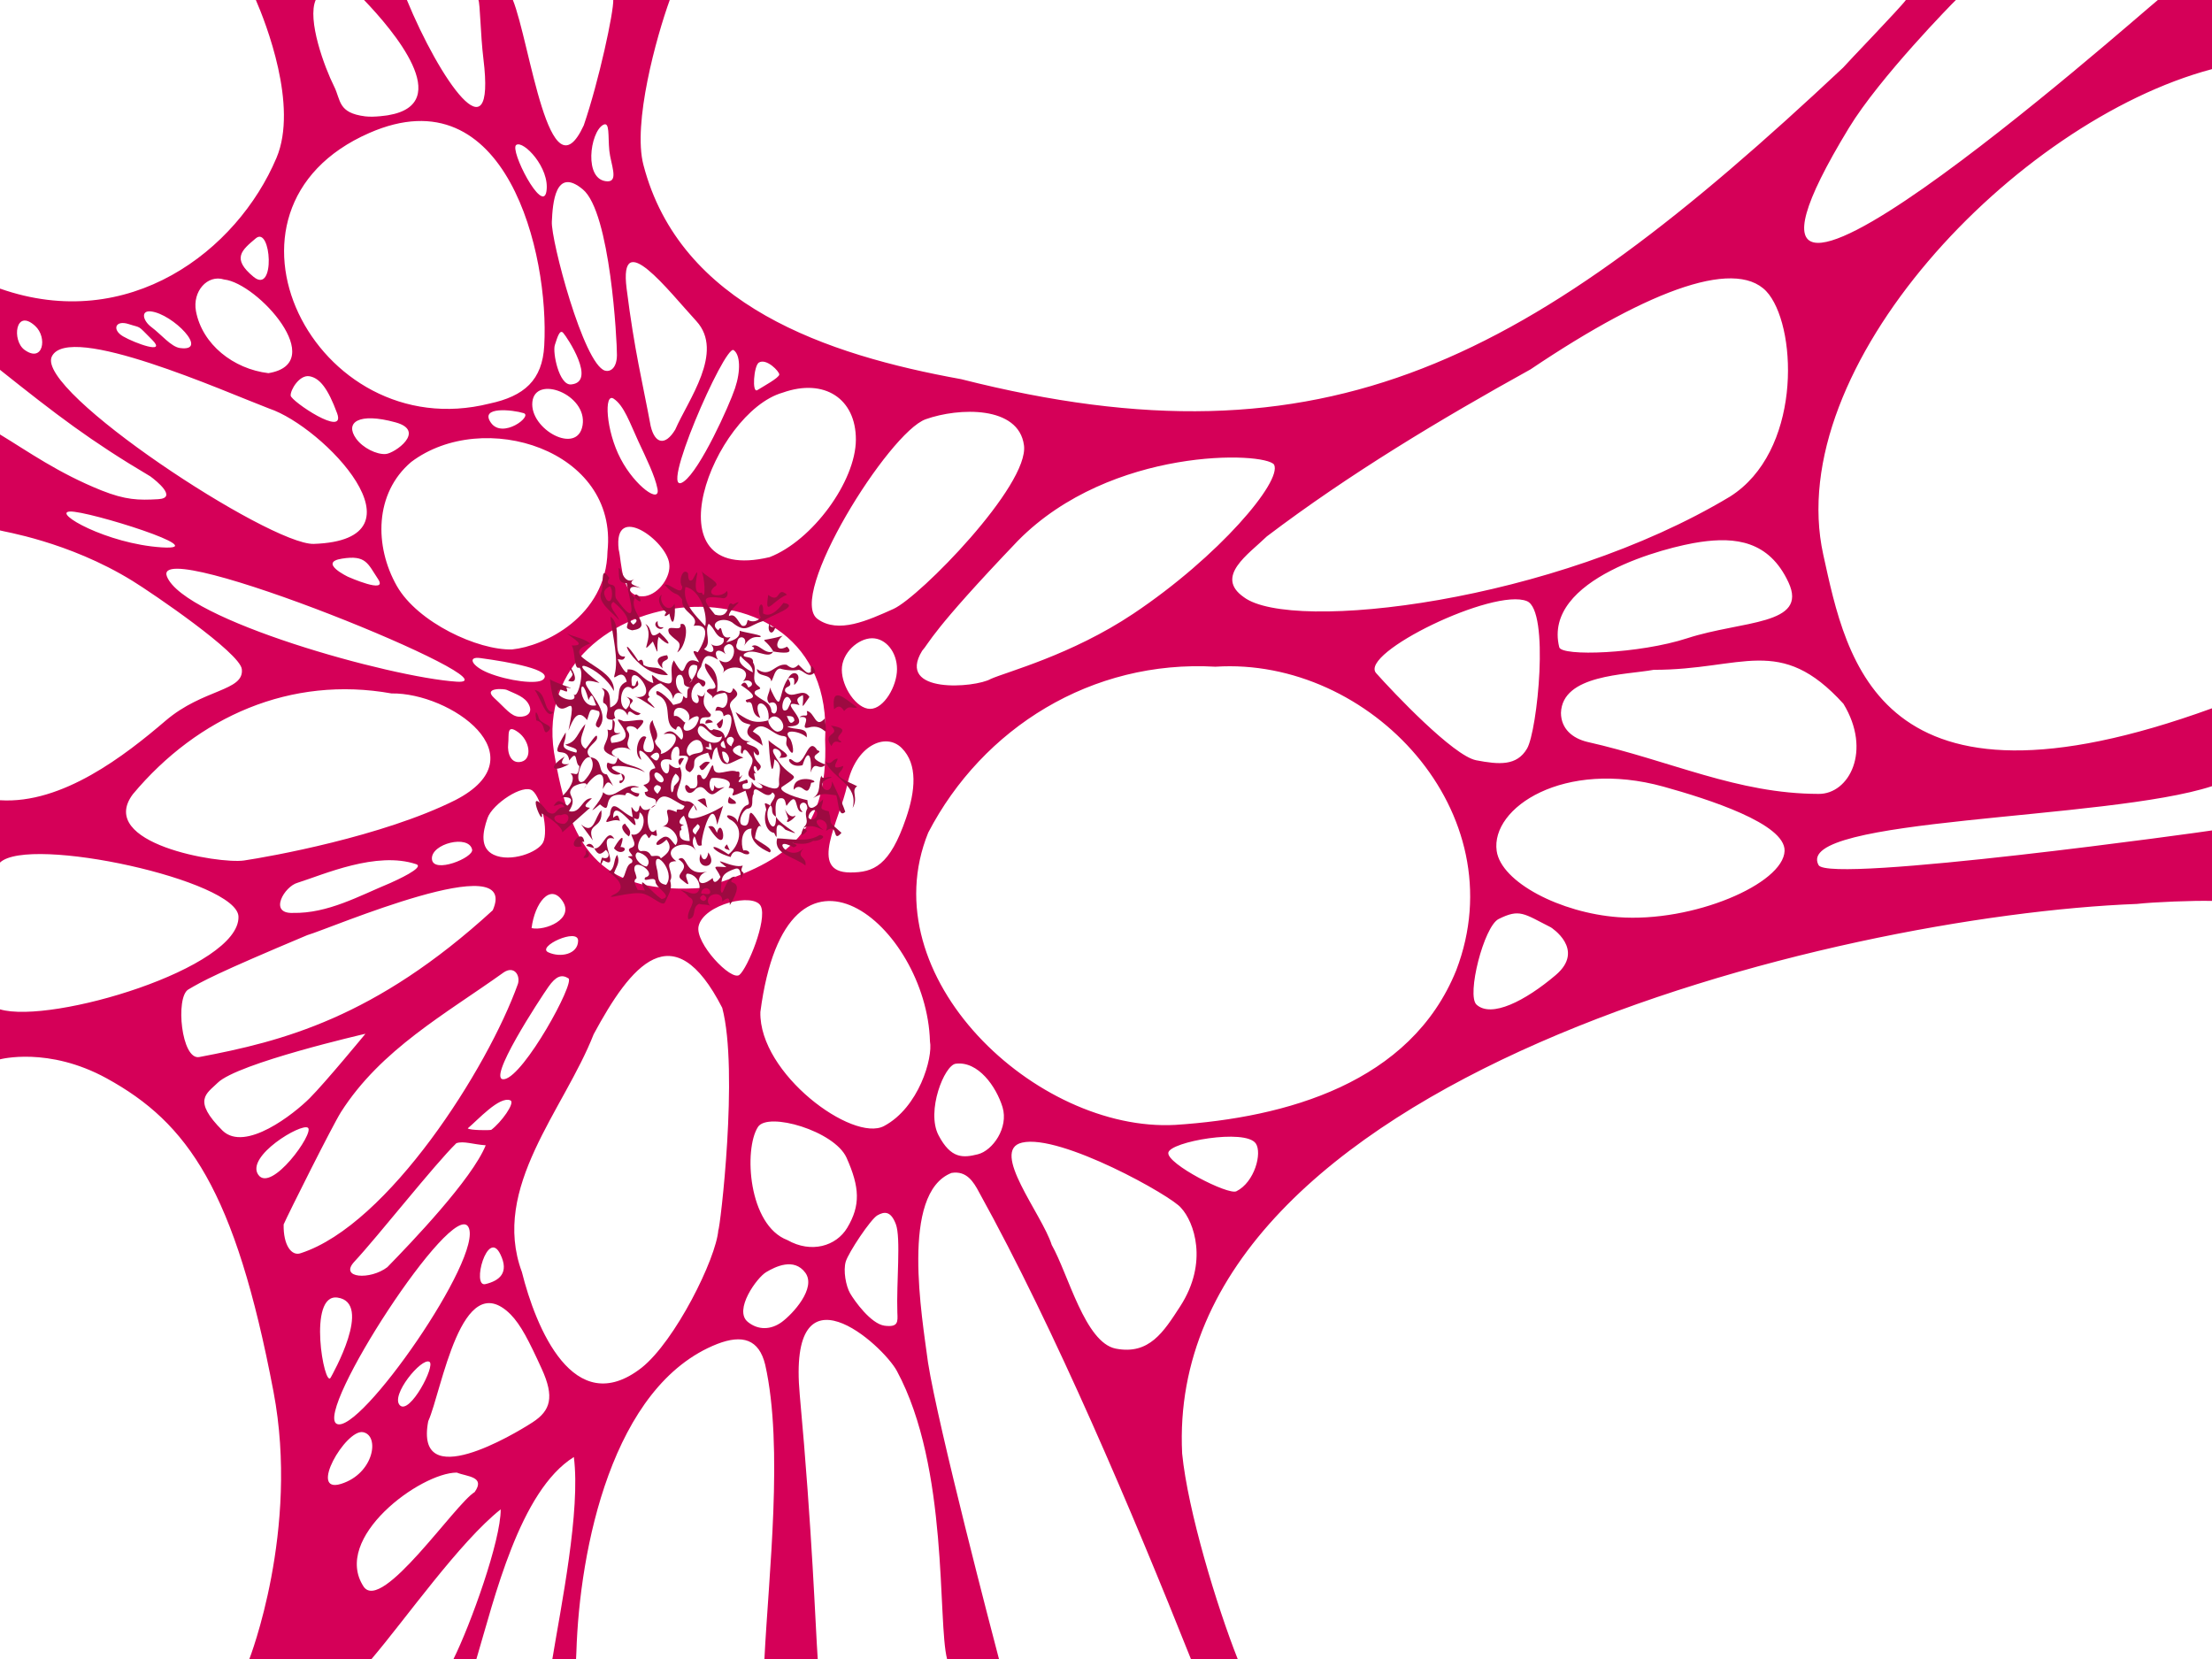 <?xml version="1.0" encoding="utf-8"?>
<!-- Generator: Adobe Illustrator 27.2.0, SVG Export Plug-In . SVG Version: 6.00 Build 0)  -->
<svg version="1.1" xmlns="http://www.w3.org/2000/svg" xmlns:xlink="http://www.w3.org/1999/xlink" x="0px" y="0px"
	 viewBox="0 0 1920 1440" style="enable-background:new 0 0 1920 1440;" xml:space="preserve">
<style type="text/css">
	.st0{fill:#D50058;}
	.st1{fill:#9D0A41;}
</style>
<g id="Gewebe_Rot">
	<path class="st0" d="M1535.5,255.6c25,33,27.2,136.8-33.8,175.4c-152.5,91.7-380.8,118.5-422.1,87.3c-25.6-17.9,4.2-37.3,20-52.7
		c71.4-54.1,150.5-101.6,228.9-145C1434.1,249.5,1510.5,222.6,1535.5,255.6 M888.8,386.5c4.7,34.6-90.5,131.7-113.2,142
		c-22.7,10.2-47.9,21.7-65.8,8.9c-27.5-19.2,61.7-162.2,93.7-173.5C832.1,353.7,884.2,351.9,888.8,386.5 M742.9,381.7
		C742.7,418,705,469.3,668,483.6c-107.3,25.3-48.7-125.8,11.4-142.8C715.4,328,743,345.9,742.9,381.7 M657.4,338.6
		c-4.9,3.1-3.1-21.2,1.3-23.9c6.6-4,17.9,7.8,17.7,10.4C676.2,328,662.3,335.5,657.4,338.6 M636.8,303.9c5.7,4,6.3,17.8,1.2,33.1
		c-5.1,15.3-30.2,70.7-44.4,80.9C569.5,435.3,629.2,298.5,636.8,303.9 M586.1,372.9c-8.7,14.4-17.6,12.4-21.3-3
		c-7.3-39.2-14-64.8-20.9-119.4c-6.9-54.6,36.1,1.7,60.6,28.3C628.9,305.6,597.3,347.1,586.1,372.9 M505.9,164.4
		c23.9,19.8,29.7,131.9,29.6,143.9c-0.2,12-6.3,14.6-10.4,13.4c-18.6-5.7-47-113.5-46.1-129.3C479.7,176.5,482,144.5,505.9,164.4
		 M474.3,166.1c-3.2,20.3-32.3-36.1-26.2-40.3C454.2,121.5,477.5,145.7,474.3,166.1 M527.3,157.4c-21-0.6-15.2-42.7-3.8-49
		c6-3.3,4.1,9.5,5.4,22.5C530.1,142.4,537.2,157.6,527.3,157.4 M481.6,299.5c2.1-6.4,4.2-14.1,7.3-10.5c3.2,3.5,29.4,42.8,6.7,44.7
		C485.2,334.5,479.5,305.8,481.6,299.5 M472.4,300c-1.6,30-17.4,43.9-47.5,50.3c-151.5,38-255.8-168.7-104.3-234.9
		C439.6,63.3,476.9,220.4,472.4,300 M222,206.9c13.4-11.4,17.3,49.2-1.9,33.4C200.8,224.4,209.8,217.2,222,206.9 M194.5,242.6
		c29.2,3.1,91.5,72.6,38.5,81.3c-30.4-3.6-57.5-25-62.9-53.8C166.9,253,180,238,194.5,242.6 M156.3,302.1
		c-7.8-1-16.4-11.9-24.9-18.2c-7.4-5.5-9.5-14.6-0.4-13.6C150.1,272.5,182.1,305.5,156.3,302.1 M106.9,292
		c-9.9-5.7-6.9-14.5,4.8-10.7c11.7,3.8,6.9,0.2,20.3,13.6C145.3,308.2,116.9,297.8,106.9,292 M30.5,282.9c10.9,9.9,7,32.6-9.3,20.7
		C10.2,295.5,13.3,267.2,30.5,282.9 M233.6,354.6c47.1,15.7,141.4,114,38.7,117.5c-38.1,1-242-132.7-227.3-162.7
		C59.7,279.4,195.2,340,233.6,354.6 M60.7,444c15.6-0.8,127.1,34.2,79.5,31.1C92.6,472,45.1,444.8,60.7,444 M328.2,502.7
		c8.9,13.5-26-2-26-2s-26.4-12.5-5.4-15.8C317.8,481.5,319.2,489.2,328.2,502.7 M396.4,591.7c-57.9-3.8-236.5-53.6-251.5-91.3
		C130,462.7,454.3,595.5,396.4,591.7 M339.8,601.9c51.1-0.8,129.5,54.3,55.6,92.5c-63.4,31.8-161.9,49.3-183.6,52.5
		c-21.7,3.2-128.4-14.7-96.5-57.5C171.8,621.8,252.7,586.3,339.8,601.9 M258.4,766.2c22.8-7.2,68.3-27.6,102.8-16.1
		c8.1,2.7-17.9,14.3-22.3,16.3c-27.3,11.3-54.3,26.6-84.7,26C232.9,793.2,246.8,769.3,258.4,766.2 M266.7,811.7
		c19.6-5.6,185.6-77.3,161-21.6C325.5,883.7,244.8,903.9,173,917.5c-15.6,3-20.9-51.8-9.6-58.6C175.4,851.8,187.7,844.9,266.7,811.7
		 M317.2,897.3c0,0-34.8,42.3-48.4,55.9c-13.6,13.6-55.9,47.1-75.6,28.2c-26.6-26.6-13.8-32.1-4.3-41.5
		C206.1,922.8,317.2,897.3,317.2,897.3 M267.3,978.9c5.8,4.4-31.9,56.8-43.1,40.8C213,1003.7,261.6,974.5,267.3,978.9 M246.2,1062.8
		c3.9-9,42.4-85.9,49.8-97.6c34.8-54.5,90.7-85,141.4-121.3c8.8-5.7,14.3,2.4,12.2,10c-26.4,73.7-112.7,209.2-188.4,233.8
		C253,1090.8,245.8,1080.6,246.2,1062.8 M307.6,1095.1c20.4-21.9,69.6-84.4,88.5-102.8c6.3-2.2,14.7,1.1,25.5,1.8
		c-11.9,29.5-64.7,84.6-85.4,105.8C321.5,1111.2,294.1,1109.6,307.6,1095.1 M293,1126.3c31,4.5-4.8,67.3-6,69.5
		C281.5,1205.4,266.6,1122.5,293,1126.3 M406.6,1065.1c13.6,25.4-94.5,180.7-114.3,170.8C272.4,1226,393,1039.6,406.6,1065.1
		 M315,1243.1c14.9,2.7,9.7,36-19,44.9C267.3,1296.9,300.1,1240.5,315,1243.1 M396.5,1278.2c8.9,3.6,25.1,3.3,15.5,16.9
		c-17.1,10.4-80.4,104.8-96.3,82.2C287.7,1334.9,365.1,1278.2,396.5,1278.2 M372.7,1182c5.7,3.1-17.1,46.3-25.6,37.8
		C338.6,1211.3,365.9,1178.2,372.7,1182 M371.7,1233.6c11.7-25.9,28.6-135.3,71.4-92.8c9,9.2,15.9,22.8,27.1,47.3
		c11.2,24.5,7.8,36.3-8,46.5C446.3,1244.9,359.6,1296.9,371.7,1233.6 M421.3,1114.6c-12.2,2.9,1.9-48.9,13-25.9
		C442.2,1104.8,433.5,1111.7,421.3,1114.6 M426.4,980.7c-0.7,0.4-18.4,0.6-20.4-1.3c8.5-7,27.5-28.3,37-24.3
		C447.5,957.1,434.9,974.4,426.4,980.7 M437.9,936.7c-17.2,3.2,31.5-70.7,38.1-80.1c6.6-9.4,11.5-11.1,17.4-7.4
		C499.2,853,455.1,933.5,437.9,936.7 M453,1104.1c-27.2-73.4,36.6-140.7,62.3-206.4c32.2-59.7,69.1-105.9,111.6-22.9
		c14.5,54.8-2,192.5-3.4,192.9c-1.9,24.8-37.5,96.4-66.6,119.5C497.8,1233.3,464.9,1151.8,453,1104.1 M867.1,1440
		c-4.7-17.6-52.9-201.9-61.6-257.4c-5.1-39.1-24.2-147,20.4-164.5c13.1-2.2,19.2,7.8,24,16.9c65.9,119,133.5,278.7,183.8,405h40.6
		c-18-45.5-43.3-128.6-48.2-178.3c-16.2-325.3,566.4-467,828.7-477.1c15.2-1.7,49.4-3,65.2-2.6v-61.2
		c-1.4,0.5-332.6,46.5-341.5,30.1c-22.5-41.7,250.5-38.7,341.5-68.5v-67.6c-290.2,105.4-317.1-41.4-337.4-133.3
		C1546.6,318.6,1749.1,105.4,1920,60V0h-47c-20.8,16.9-433,382-268.2,111.1C1631.4,67.3,1695.5,2,1697.7,0h-43.4
		c-4.8,6.7-50.7,54.2-54.6,58.8c-271.8,255.1-447.1,351-765.5,270.3C717.5,308,590.3,265.1,558.5,143.2
		C549,107,569.7,32.1,581.4-0.2h-49.1c0.5,10.2-12.4,70.5-25.6,109c-30.1,65.3-46.6-72-61.6-109h-29.9c1.6,2.9,1.8,30.2,4.4,51.3
		c11,89.5-38.3,17.4-66.5-51.3L316,0c25,26,79.6,90.1,21,100c0,0-12,2-20,1c-23.9-3-21-14-27-26c-8.2-16.3-23.7-58-15.9-75.2H222
		C230.8,20,259,92,240,137C205.8,217.9,111.8,289.8,0,250.5v70.5c49,39,78.3,61.6,130.5,92.5c5.2,3.8,23.9,18.8,6.8,19.8
		c-17.1,1-28.3,0.7-49.2-7.6C50.5,410.6,24.6,392,0,377.1v83.3c1.4,0.8,59.1,9.3,115,43.8c17.2,10.6,93.2,62.3,94.9,76.6
		c2.2,19.2-33.6,16.9-66.2,44.8c-35.1,30-89.5,72.5-143.7,69v54.1c25.3-24,206.1,15.5,207,46.9c1.3,44.7-162.4,93.7-207,80.5v43.4
		c0,0,41.9-11.3,92.6,16.5c70.3,38.6,111.5,96.7,144.8,272c22.8,120.2-21,232.1-21,232.1h106c29.3-34.3,76.5-101.7,112.2-130
		c0.2,27-26.1,100-41,130h19.9c15.6-52.2,37.5-146,84.6-175.4c6,46.5-11.2,129.7-18.7,175.6h20.6c0-1,0.3-5.5,0.3-6.4
		c2.7-88.7,30.8-231.5,122.4-267.4c21.6-8.3,36.1-4.2,41.5,18.1c16.1,71.6,2.9,182.9-0.7,255.6h46.3c-2-28.3-4.7-110.5-15.6-229.3
		c-10.9-118.8,72.2-43.4,84.3-20.9c45.4,84.2,35.1,217.5,43.6,250.2H867.1z M699,1104.7c9.8,13.4-10.9,35.8-20.4,42.8
		c-9.6,7-20.6,7.1-29.4,0c-12.8-10.2,7.9-38.8,16-43.4C672.8,1099.6,689.1,1091.3,699,1104.7 M767.8,1150.7
		c-11.9-1.6-26.2-21.7-29.9-28.1c-3.7-6.4-6.1-19.7-3.8-27.5c2.3-7.8,21.7-37,27.5-40.2c5.7-3.2,11.5-4.3,16,7.7
		c4.5,11.9,0.4,51.1,1.3,76.7C779.3,1147.5,779.7,1152.2,767.8,1150.7 M735.4,1065.7c-9.6,16-31.3,22.4-51.9,10.7
		c-34-12.8-38.1-78.8-25.6-98.2c8.6-13.4,66.4,3.4,76.9,26.7C746.3,1030.6,747,1046.3,735.4,1065.7 M887.1,991.8
		c33.2-7.9,130.5,46.6,138.1,56.7c11.1,11.9,24,47.1-0.8,85.4c-14.4,22.2-26.9,42.3-55.9,36.7c-26.7-5.2-41.2-64.6-55.6-90
		C904.5,1053.9,858.9,998.4,887.1,991.8 M1014.1,1000.5c1.6-9.5,66.8-21.1,75.9-8c5.7,8.3-1,33.6-16.8,41.5
		C1066.1,1037.6,1012.5,1010.1,1014.1,1000.5 M461.4,805.6c2.7-21.7,16.2-39.3,26.8-23.6C498.9,797.7,473.2,808.2,461.4,805.6
		 M829.6,923.3c19.4-2.5,35.1,19.8,40.6,37.7c5.4,17.9-8.6,37.7-21.4,40.9c-12.8,3.2-23.4,4.1-34.2-16.6
		C803.8,964.5,819.7,924.5,829.6,923.3 M660,878.4c23.1-177,144.4-74.6,147.2,25.5c2.7,14.2-9.6,57.4-39.9,73.5
		C740.2,991.8,658.7,931.9,660,878.4 M501.8,816.6c-0.2,11.7-15.3,14.9-25.9,10C465.4,821.7,502,804.9,501.8,816.6 M606.4,803.8
		c4.5-19,48.2-29.4,54-17.2c5.7,12.1-11.6,53.9-18.6,59.6C634.7,851.9,602.9,818.4,606.4,803.8 M805.7,722.7
		c47.2-90.8,142-150.2,249.3-144c134.1-8.7,261.5,126.5,209,263.5c-39.6,98-147.7,127.9-243.8,134.2
		C899.7,983,754.9,847.8,805.7,722.7 M1281.6,872c-8.8-8,6.4-67.9,19.2-74.3c18.3-9.1,21.6-4.8,45.3,7.2c0,0,30.5,19.2,4.2,41.5
		C1323.9,868.8,1294.5,883.8,1281.6,872 M1404.5,796.1c-49.9-3.7-101.5-30.3-105.4-57.5c-5.3-37.6,58.4-79.7,144.8-55.8
		c38.5,10.7,105.9,32.1,105.1,55.8C1548,767.1,1469.5,801,1404.5,796.1 M1578.6,689.1c-70.9-0.1-127.9-28.7-201.1-45.2
		c-12.5-3.1-22.5-11.2-22.6-25.1c1.1-33.4,56-32.9,80.5-37.4c77.1,0.1,109.5-31.3,164.7,29.5C1624.9,651.7,1605,689.3,1578.6,689.1
		 M1325.5,649.7c-8.9,15.3-24.4,14-44.2,10.2c-19.8-3.8-72.1-59.1-86.8-75.6c-15.4-17.3,102.3-74.4,130.9-62.5
		C1345.2,530,1334.4,634.4,1325.5,649.7 M883.7,469.2c80.9-81.8,214.2-77.1,222.2-65.9c7.2,14.4-48,79.8-122.2,129.4
		C930,568.6,873.3,583.3,860,589.3c-13.5,7.8-82.6,13.3-59.6-24.4C806.7,558,807.8,548.6,883.7,469.2 M757,554
		c11.9,0,21.6,12,21.6,26.8c0,14.8-11.4,34.5-23.3,34.5c-11.9,0-24.6-19-24.6-33.9C730.6,566.7,745,554,757,554 M735.4,681.2
		c7-33.9,33.2-46,47.3-31.9c14.1,14.1,11.8,37.3,3.8,60.7c-14.2,41.7-28.3,47.3-48.5,47.3C700.9,757.2,728.9,712.4,735.4,681.2
		 M374.9,745.6c-0.9-13.3,31.9-21.5,34.9-8.2C411.4,744.4,375.8,758.9,374.9,745.6 M462.2,686.3c7.9,6.4,13.9,35,9.3,44.7
		c-4.2,8.9-28.5,17.8-43,10.9c-11.9-5.7-9.8-19.2-5.3-31.9C427.4,697.9,454.2,679.9,462.2,686.3 M452.8,661.1
		c-9.3,2.5-12.6-7.4-11.7-15.4c0.9-8-1.7-17.6,8.6-10.2C459.9,642.8,462.1,658.6,452.8,661.1 M439.8,598.8
		c8.3,3.8,15.9,6.1,19.3,12.9c3.5,6.9-1.6,10.8-8.6,10.4c-7-0.4-11.5-7.1-21.6-16.3C418.9,596.5,437.8,597.8,439.8,598.8
		 M471.5,589.8c-5.1,4.6-30.5,1.2-47.6-5.7c-14.6-5.9-18.5-14.5-7-12.9C442,574.6,480.7,581.4,471.5,589.8 M716.2,642
		c3.5,85.7-39.3,107.5-105.4,128.6c-87,6.4-114.4-30.7-128.6-110.2C449.5,504.7,725.8,468,716.2,642 M532.7,346.1c9,6,14,21,21.4,37
		c6.7,14.4,14.4,29.9,16.6,41.2c2.6,13.4-19.4-2.1-31.9-25.9C525.8,373.9,524.1,340.3,532.7,346.1 M462.1,348.8
		c2.6-23.8,47.8-6.4,43.6,20.2C501.4,395.6,459.5,372.6,462.1,348.8 M454.5,358.6c8.1,2.5-18.3,22.7-28.4,8.3
		C415.9,352.4,445.2,355.7,454.5,358.6 M343.3,366.6c27,7.4-0.8,27-8.6,27.5c-7.8,0.5-19.7-5.2-25.6-13.4
		C299,366.6,311.4,357.8,343.3,366.6 M252.3,343.4c-0.4-4.8,7.6-18.4,16.4-16.8c8.8,1.6,15.9,10.4,23.9,32.1
		C300.6,380.5,252.7,348.2,252.3,343.4 M537,476.9c-4.9-41.5,41.8-7.3,43.9,12.4c1.6,11.3-8.9,26-20.7,28.1
		C538.7,520.7,539.9,488,537,476.9 M444.5,563.7c-29.7,0.9-82-23.5-100-55c-19.7-34.6-19.5-80.6,12.4-107.7
		c62.4-47.1,179.9-10.7,170.4,77.6C526.2,535.2,472.3,561,444.5,563.7 M1353.4,561.7c-14.6-59.4,92.9-87.1,122.7-91.3
		c29.8-4.3,59.4-1.3,76.3,35.1c17.4,37.4-40.3,33-87.9,48.5C1423.1,567.5,1355,570,1353.4,561.7"/>
</g>
<g id="Krebs">
	<g>
		<path class="st1" d="M581.7,764.4c4.2-6.7-7.5-16.8,5.3-16.9c-15.4-11.1,10.7-20.9,17.1-8.9c-1.8-3.7-4.5-7.2-1.4-12.7
			c2.6,3.7,1.3,10.2,6.7,7.6c-2.7-0.1,8.8-46.6,13.1-17.6c1.9-6,3.4-10.9,5.2-16.6c-0.1,1.8-44.8,24.4-25.5-0.7
			c4.8,13.3,3.3-4.5-7.6-3.1c-16.3-3.6,2.3-16.3-4.6-29.8c-1.4,1.9-5.4,1.1-9.2-2.7c1.8,22.7-18.7-8.9,2.1-3.3
			c-2.6-10.4,8.6-18.2,6.6-3.6c17.9-1.8-2.5,9.9,9.4,14.2c9-7.5-4.2-11.4,15.7-17c5.3,15,1.6-1.6,7.7-4.8c4.4,23.8,11.6,12.2,23,9.1
			c-5-1.9-14.9-6-4.7-10.4c5.8-1.6,0,6.6,3.9,7c1.4-6.7,4.4-1.9,7,1.8c6.3,6.9-7.6,15,1,19.8c6.9,6.2-1.4-7.7,4-4.2
			c-4.8-5.2-0.8-10.8,1-2.3c8-6.2-3.4-5.9-3.3-17.2c4.5,7.6,6.9,0.6,2.1-2.9c-2.7-2.4-13.7-4-4.7-5.7c-13.6,0.6-12.2-15.8-17.5-28.6
			c-3.6-9,12.7-9.1,2.3-17.6c-2.8,9.6-6.6-1.4-14.1,3.5c1.4-8.9,0.2-20.6-10.1-25c-3.5,6.5,18.5,23.4,3.6,22.1
			c-6.9,2.6,4.3,4.8,2.6,8.5c2.3-4.1,6-4.2,10.5-5.1c4.5,1.3,2.9,13.1-2,13.1c-4.8-1.5-4.8-1.5-6.1,2.6c4.4-0.6,6.6-0.3,7.3,4.7
			c12-7.9,5.4,16.7,1.2,18.8c-1-6-4.8-6.6-9.9-7.6c-4.6,4.1-5.5-6.7-11.8-4.7c-0.7-9.9,9.9-2.3,9.4-8.2c-7.6-7.8-7-10.5-4.8-19.5
			c-1.9,5-2.5,4.6-7.1,2.5c2.9,4.5,1.3,10.3-3.6,5.4c-3-4.5-0.9-13.8,5-15.9c2.1,0.8,2.9,5.7,5.4,2.1c3.2-7.6-14-1.2-3.4-15.8
			c2.5-9,4.6-12.5,14.7-6.2c-5.1-8.9,1.5-9.8,6.7-4.7c-2.6-4.1-2.1-7.2,2.4-8.8c9.2-0.4,4.6,22.2-7.9,13.8c0.7,4.2,6.2,6.9,2.8,11.6
			c6.2-9.5,27.7-5,17.8,7c6.1-3.2,11.4,3.1,4.5,5.2c-1.8-4.1-3.2-6-6.3-2c23.6,15.5-1.4,9.8,5.3,15c7.5-2.3,1.7,10.4,11.4,13.4
			c-8.7-18.8,9.5-15.1,7.1,2.1c-13.8,4-19.2-1.5-28.5-7.1c4.7,9.6,6.7,9.1,13,10.9c-8.6,10.6,4.6,12.5,10.5,18.3
			c-1.9-9.2-2.2-7.9-8.6-12.4c8.7-11.8,16.7,3.6,26.7,4c5.7,0.9,0.2,5.5,3.5,9.4c6.4,12.4,5.5-0.8,2.5-6.6
			c-9.2-10.4,9.7-6.8,14.1-1.6c1.5-9.8-10.8-5.8-16.9-9.6c28.3,0.5-12.9-25,10.7-18.5c-3.1-4.7-2.7-6.1,2.9-8.6
			c1.2,8.1-3.6,15.4,5.7,1.5c-6-9.1-14.6,3.3-21.1-4.7c-1.3-6.1,8.6-2,2.5-11.2c-9.4,13.3-4.1,33.4-15.9,7.5c0.9,4.5-4.7,9-0.4,13.9
			c9.8-4.6,7.4,14,2,7.6c-0.6-9.5-9.2-9.6-14.6-15.7c-1.3-5.5,9.6-2.2,2-7.7c-5.5-5.3,0.6-13.3-3.5-19.5c1-6.9-10.4-3-7.7-7.5
			c8.9-6.5,21.1,5.7,25.3-2.1c-7.7,3.1-13.3-8.5-18.7-4.5c9.8,3.7-18.2,8.3-12.7-2.9c0.7-8.4,10.3-5,6,2.4c3.8-5.4,6.8-8.2,13.7-7.5
			c5.2-1.5-13.7-4-17.5-5.5c1,7.4-8.7,9.1-11.6,10.1c1-1.3,2.1-2.7,3.7-4.7c-10.2,3.4-5.9-13.3-10.7-5.8c-8.5-6,3.1-12.3,11.9-7
			c12.4,10.1,13.6,3.2,26.7-0.9c6.2-4.8,33.8-13.3,18-15.9c-2.2,3-10.6,13.8-17.7,9.1c1.1-14.3-6.9-6.1-2,3.7
			c-2.7,3.2-7.3,4.3-11.3,2c-0.8,2.5-0.9,6.1-5,5c-3.8-3.9-5.8-11.3-11.3-8.3c-0.6-5.9,16.5-16.6,3.5-10.1
			c-6.3-5.4-0.7,13.2-15.6,8.8c-9.6-11.9-14.2-17.4,7.5-14.2c3-0.3,4.3-3.6,2.9-6.4c-4.4,6.3-20,4.6-10.9-3.6c7-2.9-8-9.3-11.3-13.7
			c2.9,4.1,4.2,27.9,0.4,18.8c-12.5,3.2,2.5-31.5-8-11.3c-4.1,3.1-3.7-3-4-5.5c-4.7-5.7-8.6,7.5-5,11.5c0,9.4-11.8-4-15.3-1.4
			c10.9,11.7,9.3,4.6,15.2,12.6c-1.1,11.8,15.9,13.9,10,22.9c18.9-2.7,5.7,20.2,3.5,23c-8-4.2-0.2,5.3,1.2,8.7
			c-17.4-9.1-8.5,22.2-21.9-1.7c-6.4,10.3,6.2,26.5-12.8,17.4c-7.7-5.6-6.8-7.4-5,2.3c-10.4-3-12.4-12.4-22.4-11.9
			c0.4,8.5-7.5-5.7-8.5-8.8c2.4,0,5.2,2,6.4-2.4c-13.2,1.8-1.1-26.7-12.8-34.6c1.9,17.4,7.5,36.7,3.6,50.7
			c-2.1,7.2,7.1-8.1,10.6,5.7c-12.6,5.7-1.1,17.1-14.3,22.5c-0.7-6.7,1.3-15-7.6-16.9c5.2,4.4,0.7,6.9,1.5,12.7
			c9.6,4.8-3.7,15.1,8,14.8c0,0,0,0,0.1,0c0,0,0,0,0,0c0,0,0,0,0,0c0,0,0,0,0,0c0,0,0,0,0,0c0.8-0.5,1.6-1,2.4-1.5
			c-4.4-8.9,7.2-10.9,10.6-2.2c1.2-9.2,6.4,3.8,11.4-1.7c-22.1-8.3,3.7-9.6-12.7-14.6c5.8,3,3.1,7.9,0,11
			c-8.3-3.1-3.6-26.2,5.7-17.5c5.5-3.3,5.5-3.3,4.3-7.5c-2,1.3-0.8,6.2-4.8,4.4c-4.6-26.2,27.9,12.9,2.5,9.8c6,0.5,24.6,17,13.6,5.4
			c-1.7-1.5-4.5-3.1-0.7-5.3c-4.6-4.2,6-12.1,9.7-11.8c4.9,4.1,9.1,5.9,10.6,13.5c1-4,2.7-6.8,8.5-4.3c-8.2-3.9-7.6-19.1-1.3-16.4
			c4.6,6.5-1.4,8.5,7.8,10.9c-5.6-0.5,0.4,14.4-6.1,7.1c-1.3,7.3-2.5,6-8.8,7.9c-4.4-6.8-17.5-17.2-14.3-9
			c16.1,6.7,3.5,25.2,16.7,30.6c2.2-9.5,9.1,6,4.6,8.5c-5.2-5.2-8.3-10.4-15.4-4.8c19.5-3.6,8.4,15.1-2.6,17.3
			c2.4-4.8-4.8-6-4.9-11.5c5.3-5.7-1.9-12.6-1.9-17.9c-8.6,7.1,6.9,22.2-1.6,27.7c-9.5,1.1-6.6-7.3-4-12.9
			c-5.9-5-12.5,14.9-4.3,19.6c-7.8-19.2,11.5,2,12.1,7.3c-11.1,2.3,1.5,11.7-10.3,14.6c1.8,2.2,7.3,5.6,1.1,6.1
			c0.5,7.8,12.7,2.2,9.2,11.2c6-14.4,14.1-4.1,25.4,0.9c-1.8,6.5-7.6,0-6.8,5.3c-18.3-7.7,1,8.2-12.5,12.7c6.4-1.7,17.1,9.1,11.5,16
			c-3.1-2.6-5.3-8.9-10.5-7c-10.4,5.6-6.4,10.9,2.6,2.2c6.3,8.1,0.3,12.5-4.9,16.3c-1.6-4.2-7.3-1-8.5-2.4c-2-3.9-4.9-4.5-8.9-3.9
			c-5.6-1.4-0.1-14.8,4.4-14.9c3.6,4.4,1.6,5.1,5.1,0.5c5.1,1.7,5.2,2.6,3.7-4.3c-6,8.1-10-10.9-4.9-18.3
			c-10.1,5.4-7.7-9.2-10.2,1.4c-3.9,6.9-8.5-13.7-5,6.5c5.8,2.8,5.3,1.1,5.9-4.6c7.5,4.5,2,22.1-7.2,19.1c0.8,4.2,6,10-0.8,11.9
			c-3.4,1.8,0.8,4.3,1.8,6.9c-9.7,0.6,2.5,1.2-0.6,5.9c-8,2.5-3.7,22.6-15.4,9c1.4-5,5.8-9.1,2.7-15.9c-3.6,4.6-1.3,11.8-7.5,14.8
			c0,0,19.4,12.2,5.6,19.2s15.2-3.5,25.5,0c7.7,2.6,16.2,11.4,18,7.1C582.2,772.8,583.3,770.8,581.7,764.4z M605.4,715.3
			c4.5,2.6-0.2,5.2-1.7,9.1C598.4,720.3,603,718.9,605.4,715.3z M689.5,625.6c-4.2,4.6-4.7-0.7-6.6-4.1
			C686.6,621.5,689.5,621.5,689.5,625.6z M686.8,608.8c-1.3,2.7-2.1,4.9-3.4,7C674.7,622,680.9,595.3,686.8,608.8z M674.7,635.1
			c-3.7-0.6-8.2-6.6-7.8-9.9C674.4,614.1,687.1,634.3,674.7,635.1z M642.8,569.3c3.2,4.8,10.4,7,10.6,14.3
			C647.8,580.7,638.9,575.3,642.8,569.3z M612.1,543.4c-8.4-9.3-20.2-19.9-17.1-33.9C608.3,512,614.4,534.1,612.1,543.4z
			 M615.1,541.4c5.9,4.4,5.5,11.1,12.9,12.6c2.1,5.9-6.9,8.7-11,4.8c4.5,5.6,2,10.2-5.9,4.6C618.4,558.4,610.9,548.6,615.1,541.4z
			 M598.6,656.2c-7.8-4.6,4.4-19.2,10-12C614,656.7,604.6,651.6,598.6,656.2z M615.5,648.6c-0.3-7.2,2.1-2.4,2.3,2.3
			C613.7,650.5,609.3,647.9,615.5,648.6z M635.1,639.6c4.2,2.6,0.2,5.1-0.2,8.2C629,645.1,629.8,639.2,635.1,639.6z M631.4,662.5
			c-4.1-2.1-4.1-6-4.7-9.9C630.2,651,635.4,659,631.4,662.5z M628.1,642.9c0.7,2.3,1.3,4.4,1.9,6.5
			C625.3,649.3,623.8,645.2,628.1,642.9z M607.2,630.3c5.1-1.7,11.3,12.8,19.5,8.9C624.7,652.3,599.2,639.1,607.2,630.3z
			 M600.6,590.1c-5-3.9-3.5-16.2,4.5-12.3C605.9,582,602.9,586.9,600.6,590.1c0.1,0.1,0.3,0.2,0.4,0.3
			C596.4,594.8,598.1,593.5,600.6,590.1z M585,621.6c-1.7-13.5,17.3-5.8,12.7,4c2.4-2.9,12.4-7.9,7.5,1.9c-3.4,8.2-16.5,10-10.2-0.5
			C593.5,627.9,589.7,620,585,621.6z M564.6,656.7c2.9-3.8,7.9-5.2,7.6,0.1C570.4,662.1,568.6,660.2,564.6,656.7z M570.7,689
			c-3.8-3.2-4.2-5.8-0.6-7.6C575.4,682.4,574,684.9,570.7,689z M569.4,670.5c2.5-0.3,6.6,3.9,6.7,6.6
			C574.6,683.5,564.3,672.8,569.4,670.5z M586.5,671.5c5.8,4.8,1.9,7.1-1.4,10.8C583.1,696.7,579.5,678.4,586.5,671.5z M593.6,708
			c3.1,6.4,4.6,14.9,5.1,22c-6.3,0-9.9-2.2-8.5-9c3.7-0.8-2.2-3.3,3.5-5.1C586.8,715.6,590.6,710,593.6,708z M553.4,739.8
			c6,0.8,12.9,7.4,7.9,12.3C556.2,751.9,548.2,743,553.4,739.8z M574.4,780.4c-9.1-5.6-22.7-24.6-14.7-7.5l-6.2-0.5
			c-1.2-2.7-4.7-8.3-1.1-9.8c0.4-2.7-1.9-5.8-1.8-8.7c0.3-9.7,20.7,4.9,9.4,7.7c-2.8,5.3,8-1.6,8.9,3.1
			C568.5,770.8,585.3,778.1,574.4,780.4z M578.2,768c-9-1.3-6-8.1-8.1-14.2C564.9,733.2,587.5,756,578.2,768z"/>
		<path class="st1" d="M513.8,692.9c-8.9-0.5-9.3,13.8-20,11.2c9-13.4-4.3-13.2,3.9-21.3c3.5-2.3,12.4-4.7,11.2-1.2
			c7.4-10,17.5-16.2,14.3,3.3c2.9-4.7,3.9-8.7,9-2.7c-2-3.7-3.6-6.6-5.4-10c-9-0.7-2.1-13.2-14.3-14.9c0,0,0,0,0,0
			c-7.6-6.8,4.6-11.9,5.7-16.3c1-8.1-7.2,6.6-10,9c-8-5.5-1.3-14.5-0.1-21.5c-7,7.2-7.2,15.8-17.5,17.8c3.3,2.4,12.2,2.7,9.6,7
			c-17.9-4.6-8.3-6.8-9.2-17.6c-17.1,28.5,1.1,8.9,3.1,24.4c7.9-10.9,4.5,3,8.9,4.9c-1.7,10.3-2.7,5.9-7.8,6.4
			c5.3,3.9-0.9,14.6-8.6,20.9c6.9-1.3,13,0.9,5.9,7c-7.5-5.2-8-5.3-12,0.1c3.3,0.3,7.1-4.1,9.5,1.3c-7.7-0.9-6.3,9-14.5,4.2
			c-21.5-28.3-3,16.3-5.2,1.2c3.8,1.7,17.6,10.8,17.8,16.4l24-21.3C504.4,700.4,509.9,697,513.8,692.9z M512.5,657.4
			c5,7.3-0.4,14.8-5.6,20.6C496.5,684.1,504.4,654.6,512.5,657.4z M489.8,715.1c-9.5,0.1-12.2-8.4-2.7-7.6
			C494.7,704,495.2,712.7,489.8,715.1z"/>
		<path class="st1" d="M569,698.8c-1.7,0.3-3,1.3-3.9,2.7c1.2-0.6,2.5-1.5,4-2.7C569,698.8,569,698.8,569,698.8
			c0.1-0.1,0.1-0.3,0.2-0.4C569.1,698.5,569,698.7,569,698.8z"/>
		<path class="st1" d="M512.1,701.3c0.4,0.1,0.9,0.1,1.3,0.1C513,701.4,512.5,701.3,512.1,701.3z"/>
		<path class="st1" d="M609.8,733.4c-0.1,0.1-0.2,0.1-0.3,0.2C609.6,733.6,609.7,733.6,609.8,733.4z"/>
		<path class="st1" d="M508.9,681.7c-0.7,0.9-1.3,1.8-1.9,2.7C508.1,683.3,508.7,682.4,508.9,681.7z"/>
		<path class="st1" d="M744,682.4c-25.9-11.6-13.1-9.5-12-17.6c-16.4,6.4,2.1-11.2-8.4-5c-2,2-3.9,3.9-7.3,1c7,15.6,29,20,23.8,40.5
			C745.4,692.1,738.2,686.4,744,682.4z"/>
		<path class="st1" d="M732.7,617.1c5.1-5.9,7.1-1.4,11.3-3.1c-12-8.8-22.5-19-20,1.6C728.1,611.8,730,613.1,732.7,617.1z"/>
		<path class="st1" d="M719.4,704.2c-10.5-2.2-5-3.5-5-10.3c-5.4,5.2-12.8,13.2-13.6,0.6c-7-1.4-25.6-7-22.3-11.3
			c21.4-14.2,6-3.9-7-29.4c-3.5-8.4,11.3-1.4,4.8,4c17.7,0.2-3.8-9.3-9.2-15.3c0.7,12.9,2.8,38.1,5.1,16.6c8.2,4.8,3.3,13.4,4,19.9
			c1.2,9.6-9.8,4.4-19.4-0.2c11.4,5.9,0.3,8.5-4.2-0.2c-0.2,6.5-2.1,6.7-7.6,6c-3-8,7-1.5,3.3-8.1c-10.7,4.3-7.3,2.4-3.8-3.9
			c-6.1,6.3,0.5-4.2-4.9-2.8c-6.9-3.1-18.6,5.5-20.2-2.8c-1-11.6-6.5,18.9-11.1,6c-8-3.7,3.1,13-9.1,11.2
			c-8.1-10.5-4.6,12.6,4.9,0.4c2.4-1.5,4.6-2.3,7.4,0.2c7.6,8.2,7.3,4.2,17.4-1.6c-3.1,0.3-6.8,2.9-8.9-1.7c-0.2,11.9-7.3-0.2-2.4-6
			c3.1-1,20.5,0.1,14.8,8.3c12.8,0.2-8.2,12.9,14.7,2.5c7.3,22.7-0.7,1.3-7,27.4c-0.5-6.2-14.3-8.5-6.8-2.6c13.3,6.6,8.7,23-1,30.5
			c-19.5-13.3-15.7-2.6,1.9,2.3c2-6.3,6.6-5.6,11.7-2.8c6.9,2.2,5.1-4-0.7-2.9c-2.3-5.4-2.2-19,7.2-19c-2.1,10.9,7,16.9,15.7,20.7
			c4.4-3-9.3-8.8-12.8-12.3c0.6-5.9,3-13.9,5.8-9.4c-17.6-30.4-4.9,4.4-17.6-2.5c-2.9-3.7,1.1-11.9,5-13.7c7.2-0.7,2.8-8.3,5.6-12.8
			c-0.4-12,11.2,7.3,16.3-1.4c5.3,3.2-1.1,7.4-1.8,11.2c3.4,2.4-0.8,6.4,4.9,9.9c-0.1-4-1.6-13.7,2.8-15.8c6-1.5,5,3.9,6.4,6.4
			c11.2-16.1,6.1,6.7,14,5.2c-7.2-6.7,3.7-12.5,4.1-3c-4.1,7.3,3.3,10.9-3.7,16.9c5.6-2.3,9.4-2.1,17.9,2.1
			c-17.2-12.8,7.7-12.2,1.9,0.6c11.5-8.3,4.9,11.5,13.5,1.6C716.2,710,723.5,718.4,719.4,704.2z M701.8,709.7
			c-0.5-4.1,5.7-9.9,7.5-4.1C709.8,710.1,704.5,713.5,701.8,709.7z"/>
		<path class="st1" d="M644.7,751.3c-8.9,3.2-29.7-10.7-14.2,1.4c-14.7-1-9.1-0.9-5.1,8.5c-2.2,3.4-6.1,7.2-6.8,0.9
			c-14,11.6-15.5-2.8-4.8-5.6c-20.8,4.8-16.4-16.4-25-10.7c13.1,8.3-4.9,12.6,3.1,18c11.8,10,0.4-3.6,4.6-5.5
			c13,0.7,15.4,22.8,0.5,16c-11.9-3.7-3-1.1,1,4.3c8.5,3.6-2.7,11.2-0.6,19.3c8.1-1.2,2.3-10.3,9.5-13.4c2,1.1,7.5,0.1,9.7,2l0,0
			c-8.6-9.6,11.3-15.7,10.3-3.9c5.3-4.4,6.4-3.6,6.6,3c16.7-27.2-7.4-14.8,4.7-24.6c-8.8-1-10.8,20.9-12.6,11.6
			c1.3-9.9-1.1-14,12.9-18.6c7.4-2.1,2.2,17.3,6.9,3.4C642,756,644.3,753,644.7,751.3z M610.7,782.1c-3.7-1.4-4.3-3.1-0.3-5.5
			C613.8,778.7,614.2,780.9,610.7,782.1z M608.8,775.7c-1-3.8,5.1-7.2,7.5-2.5C617.4,777.8,611.7,775.5,608.8,775.7z"/>
		<polygon class="st1" points="616.6,786.5 616.6,786.5 616.6,786.5 		"/>
		<path class="st1" d="M616.8,786.4C616.8,786.4,616.8,786.4,616.8,786.4l-0.2,0.1l0,0C616.7,786.5,616.7,786.5,616.8,786.4z"/>
		<polygon class="st1" points="616.6,786.5 616.6,786.5 616.6,786.5 		"/>
		<path class="st1" d="M711.5,724.7c-10.2,6.8-25.5,3.3-36.9,3c-3.7,14,15.2,15.9,24.5,23.6c1.6-8.2-9.3-6.3-1.2-15.5
			c-13,14.3-29.7-11.7-9.1-0.3c4-1.6,3.2-2-0.9-3.8c6.9,0.8,12,1.7,18.1-1.9C710.3,730.5,719.2,726,711.5,724.7z"/>
		<path class="st1" d="M722,674.9c-3.2-1.9-8.4,2.8-9-1.8c-3.3,7.8,0.3,14.5-7.3,19.6c8.7-4.8,9.5-3.6,20.1-2.4
			c1.7,2.8,1.7,20.8,7.9,14.3c-3.4-9.9-7.9-18.4-11.5-26.4C721.8,695.2,703.4,678.9,722,674.9z"/>
		<path class="st1" d="M703,694.2c1-0.5,1.9-1,2.7-1.5C704.8,693.2,703.9,693.7,703,694.2z"/>
		<path class="st1" d="M709.4,651.2c-8.9-14.2-10.3,18.1-21.3,8.9c-6.1-5-3.7,7.2,8.5,4.1c5.4-17.3,8.4-5.2,7,6.4
			c3.9-11.8,6.9-0.7,13-6.9C695.1,655.6,717.6,653.4,709.4,651.2z"/>
		<path class="st1" d="M657,580.7c0.2,7.6,11.6,3.5,12.5,10.8c2.3-3.8,2.8-10.5,7.6-11.2c4.8,1.6,12.3,2,16.2,1.1
			c4.7,0.7,8.6,8.5,14.5,1.5c-2.4-5.5-4.5-7.1-3.9,0.3c-2.7,1.7-3.4,1.3-10.8-6.2c-4,3.7-5.6,3.6-10.4,0
			C672.3,575.5,668.9,589.1,657,580.7z"/>
		<path class="st1" d="M700.3,617.1c1.6,7.1-2.5,1.8-6.3,5.4c12.8-1.9-1.1,11.2,7.5,9.1c15.8-4.9,16.8,14.7,14.5-8.1
			C707.6,633.2,707.4,618.1,700.3,617.1z"/>
		<path class="st1" d="M681.8,720.2c20.8,8.2-3.6-2.8-8.2-11.2c0.2,20.2-13.1-1.4-4.8-9.8c-7.5-4.2-4.4-1-3.7,3.6
			c-2.8,8.6-0.3,19,6.9,20.2C677.8,736.2,668.3,705.4,681.8,720.2z"/>
		<path class="st1" d="M679.4,551.8c-23.2,6.9-17-1.1-8.1,13.7c7.5,1.3,18.8,2.5,11.8-4.2C672.8,566.9,672.4,557.1,679.4,551.8z"/>
		<path class="st1" d="M688.9,685.5c7.7-8.9,11.4,10.4,15.2-6.1C715.6,678.6,688,669.7,688.9,685.5z"/>
		<path class="st1" d="M730.3,643.7c-10.4-5.2,13.2-10.3-9.1-13.9c9.6,9.2-8.4,5.4,0.5,17.9C724.8,639.9,729.3,646.3,730.3,643.7z"
			/>
		<path class="st1" d="M683.1,516.2c-9.3-8.2-5.1,8.5-16.3,0.2C663.7,536.7,669.7,521.8,683.1,516.2z"/>
		<path class="st1" d="M622.3,722.9c-1.8-3.5-2.7-7.1-7.5-5.5C634.5,748.8,627.1,705.1,622.3,722.9z"/>
		<path class="st1" d="M614.8,739.9c-0.8,6.7-5,8.7-6.6,1.2C602.5,755.7,624.8,754.9,614.8,739.9z"/>
		<path class="st1" d="M684,589c5.9-1.9,5.6,0.1,5.3,5.6C698.2,587.4,689.1,578.7,684,589z"/>
		<path class="st1" d="M690.4,707.8c-7.5,5.3-13-17.4-6.2,2.8C679.6,717.7,691.1,709.6,690.4,707.8z"/>
		<path class="st1" d="M605.4,694.5c2.6,2,5.1,4,8.6,6.6C611.1,694.1,615.2,690.8,605.4,694.5z"/>
		<path class="st1" d="M607,665.2c2.5,7.5,5.5-0.2,9.3-3.5C611.2,659.7,609.7,663.6,607,665.2z"/>
		<path class="st1" d="M673,544.5c-2.3-0.5-6,0.5-4.3-4.7C664.6,546.2,669.8,554.3,673,544.5z"/>
		<path class="st1" d="M638.6,697.6c1.1-2.5-3.8-3.8-5.6-6.1C630.5,697.8,632.4,698.1,638.6,697.6z"/>
		<path class="st1" d="M627.3,623.9c-1.6,1.4-3.2,2.7-5.2,4.5C625.1,637.6,628.3,627.3,627.3,623.9z"/>
		<path class="st1" d="M590.2,664.3c1.3-2.2,2.6-4.4,3.5-6C589.4,656.7,587.2,660.9,590.2,664.3z"/>
		<path class="st1" d="M631,732.9c-3.1,3.1-2.9,3.6,2.4,5.2C632.6,736.5,631.9,734.8,631,732.9z"/>
		<path class="st1" d="M612.3,628.1c2.1-0.4,4.2-0.8,6.6-1.2C616.5,623.7,612,623.8,612.3,628.1z"/>
		<path class="st1" d="M700.6,721.1c-1.1-0.8-2.7-2-3.2-2.3C694.4,724.7,695.1,727.5,700.6,721.1z"/>
		<path class="st1" d="M493.4,634.2c3.6-9,7.9-20.1,16.2-9.2c3.1-9.5,2-10.4,10.3-7.6c2.8,4.8-7.2,12.3-0.1,14.2
			c15.6-18-32.8-48.2,0.6-38.8c-35.4-25.9,1.6-14.2,12.4,7c2.2-22-51.4-29.6-20.5-41.3c-6.5-5-13.2-5.1-20.2-8.7
			c5.2,4.6,17.8,10.8,4,10.5c3.4,3.5,1.7,21.5,6.6,19.2c5,2.3-1.2,28.4-4.8,23c5,9.3-16.5,3.4-13.6-3.3c3.6-2.6,10.2,5.3,7.3-2.5
			c13.5,3-12.6-4.7-14.3-7.3C483.5,645.9,503.9,583.7,493.4,634.2z M510.9,607.7c3.3-9,4.3,0,6.6,4.5
			C499.9,616.2,502.8,577,510.9,607.7z"/>
		<path class="st1" d="M537.3,538.2c-1.1-4.7-10.7-12.2-4.9-15.8c24.2,20.1,3.7,21.4,16.2,24.7c0,0,0.1,0,0.1,0l0-0.1
			c0.1,0,0.1,0,0.2,0.1c19.5-2.7-3.8-16,2.1-28c0,0,0,0,0,0c0,0,0,0,0,0c0,0,0,0,0,0c-6.7-7-5.4-12.1,5.2-8.6
			c-4.9-2.6-11.9-3.1-5.8-7.8c-9.2,6.2-12-12.3-13.4-9.3c0.6,6.2-1.1,13.1,6.9,12.7c2.3,13,11.8,42.6-8.6,14.2
			c-3-3.3,1.2-11.4-4-12.6c-5-0.8-4-3.2-2.4-6.1c-8.7-12.3-4,6.1-7.1,12.6C518.1,523.1,532.6,532.3,537.3,538.2z M550.4,536.7
			c3.4,1.3,2.4,3.2-0.7,5.5C546.2,539.4,546.7,538,550.4,536.7z M526.5,520.5c-2.4-4.5-4.1-8.1,2.8-11.6
			C532.7,511.8,531.6,526.1,526.5,520.5z"/>
		<path class="st1" d="M531.7,624.6c-0.3,6,0.9,10.9-4.4,8.6c3.3,13.4-13.8,17,8.8,24.4c-13.5-5.4,3.5-12.5,11.5-6.4
			c-7-6.2,1.2-10.7-2.4-16c-5-6.3,5.8-6,7.9-1.9c13.2-13.2-1-6.8-11.8-7.3c-17.4-7.6,19.6,16.7-10.5,18.8c-3.3-7.9,4.9-6,7.7-8.7
			C527.7,638.3,537.4,627.7,531.7,624.6C531.8,624.6,531.8,624.6,531.7,624.6C531.7,624.6,531.7,624.6,531.7,624.6
			C531.7,624.6,531.7,624.6,531.7,624.6z"/>
		<path class="st1" d="M554.9,688.7c-9-1-10.6-6.5,0-5.1c-12.7-6.9-22,13.3-31.4,4c-1.2,8.5-18.4,23.5-2.7,10.6
			c12.6,11.1-1.4-11.9,21.9-7.9C544.7,683,553.8,697.3,554.9,688.7z"/>
		<path class="st1" d="M580.8,549.8c6.4,7.8,12.4,6.3,7,16.5c8-4.4,11-28,2.8-24.4C592.5,550,576.6,539.8,580.8,549.8z"/>
		<path class="st1" d="M566.7,556.8c6.9,17.3,2,5.2,5-4c8.5,8.3,13.6,8.3,0.9-3.8c-10.2,7.5-5.4-3.7-12.4-7.4
			C568.8,552.8,553.2,571.5,566.7,556.8z"/>
		<path class="st1" d="M554.2,573.9c-22.1-34.3-5,13,25.6,12.1c-7.3-9.8-14.2-4.3-21.3-8.9C558.1,574.2,557.8,570.8,554.2,573.9z"/>
		<path class="st1" d="M533.2,728c-6.4-10.4-10.2,10-17.4,8.3c3.5,6.5,5.7,5.6,10.1,1.4c4.2,3.8,2.6,8.9-3.3,6.6
			c-1.9,4.8-2.3,9.9,1,2.4C540.2,756.7,515.9,722.9,533.2,728z"/>
		<path class="st1" d="M550.1,709.6c-10.9-3.4-19-18.9-20.7-2.3c-7.9,12,0.7,2.3,8.7,5.2c-1.8-5.3-1.7-5.9-5.9-2.7
			C532.2,688.1,558.3,732,550.1,709.6z"/>
		<path class="st1" d="M539,671.5C539,671.5,539,671.5,539,671.5l0.2-0.1C539.1,671.5,539,671.5,539,671.5z"/>
		<path class="st1" d="M536.2,657.6c-1.7,6.2-2.4,6.6-8.8,4.3c-3.2,5.9,5.6,13,11.6,9.6c-23.4-10,11.9-7.4,20.8-1
			C553.6,663.7,541.6,665.4,536.2,657.6z"/>
		<path class="st1" d="M581,532.6c3.6,17,5.7-0.9,4.5-8.6c-4.8,9.5-14.2-0.9-11.1-7.9c-4.3,3.3-2.6,9.5,3.9,15.5
			C575.6,535.3,577.2,536,581,532.6z"/>
		<path class="st1" d="M522,703.3c-5.8,5.6-6.2,22.2-17.6,12.3c3.6,4.8,7,9.5,10.2,13.9C508.4,713.3,523.6,720.5,522,703.3z"/>
		<path class="st1" d="M532.9,736.3c6.6,7.9,14.1-1.1,5.7-1.1C544.2,719.1,535.2,731.6,532.9,736.3z"/>
		<path class="st1" d="M480.3,618.1c-9.3-0.2-5-16.9-16.3-19.3C469.4,605.6,474.3,625.7,480.3,618.1z"/>
		<path class="st1" d="M494.1,663.2c-7,0.8-8-0.8-4-6.5C475.7,665.8,478.7,671.6,494.1,663.2z"/>
		<path class="st1" d="M507.1,730.7c-1.6-13.9-18.2,7.9-2.1,3.9C504.4,732,503,730.1,507.1,730.7z"/>
		<path class="st1" d="M474.6,635.6c9.3-6.8-6.4-6.1-7.3-13.6c-2.6-7.1-2.9-2.4-1.8,3.3C473.9,627.2,470.7,636.1,474.6,635.6z"/>
		<path class="st1" d="M579,568.7c-6.6,0.8-12.4,3.8-3.8,11.5C572.3,571,582.5,575,579,568.7z"/>
		<path class="st1" d="M497,585.1c0,1.9-2.4,3.8-3.8,5.8C508.5,596,488.1,567.1,497,585.1z"/>
		<path class="st1" d="M545.9,726c3.2-5.3-1.7-7.7-3.3-11.1C536.8,717.1,542.4,723.8,545.9,726z"/>
		<path class="st1" d="M576,544.4c-4.4,0.7-5.3-1.4-5.2-5.3C565.2,542.2,573,548.9,576,544.4z"/>
		<path class="st1" d="M551,519C551,519,551,519,551,519C551,519,551,519,551,519c0,0-0.1-0.1-0.1-0.1
			C550.9,518.9,550.9,519,551,519C551,519,551,519,551,519C551,519,551,519,551,519z"/>
		<path class="st1" d="M551,519C562.3,529.4,550.9,508.5,551,519L551,519z"/>
		<path class="st1" d="M539.2,671.4c0.3,2.3,3.6,6.4-1.3,6.2C536.1,684.2,547.4,674.3,539.2,671.4z"/>
		<path class="st1" d="M508.7,734.2c2.3,0.8,5,1.2,7,2.1C514.7,732.8,511,730.8,508.7,734.2z"/>
		<path class="st1" d="M508.2,738.1c1.6,3.3-0.9,4.3-1.8,6.5C512.7,745.6,512.3,739.4,508.2,738.1z"/>
	</g>
</g>
</svg>
